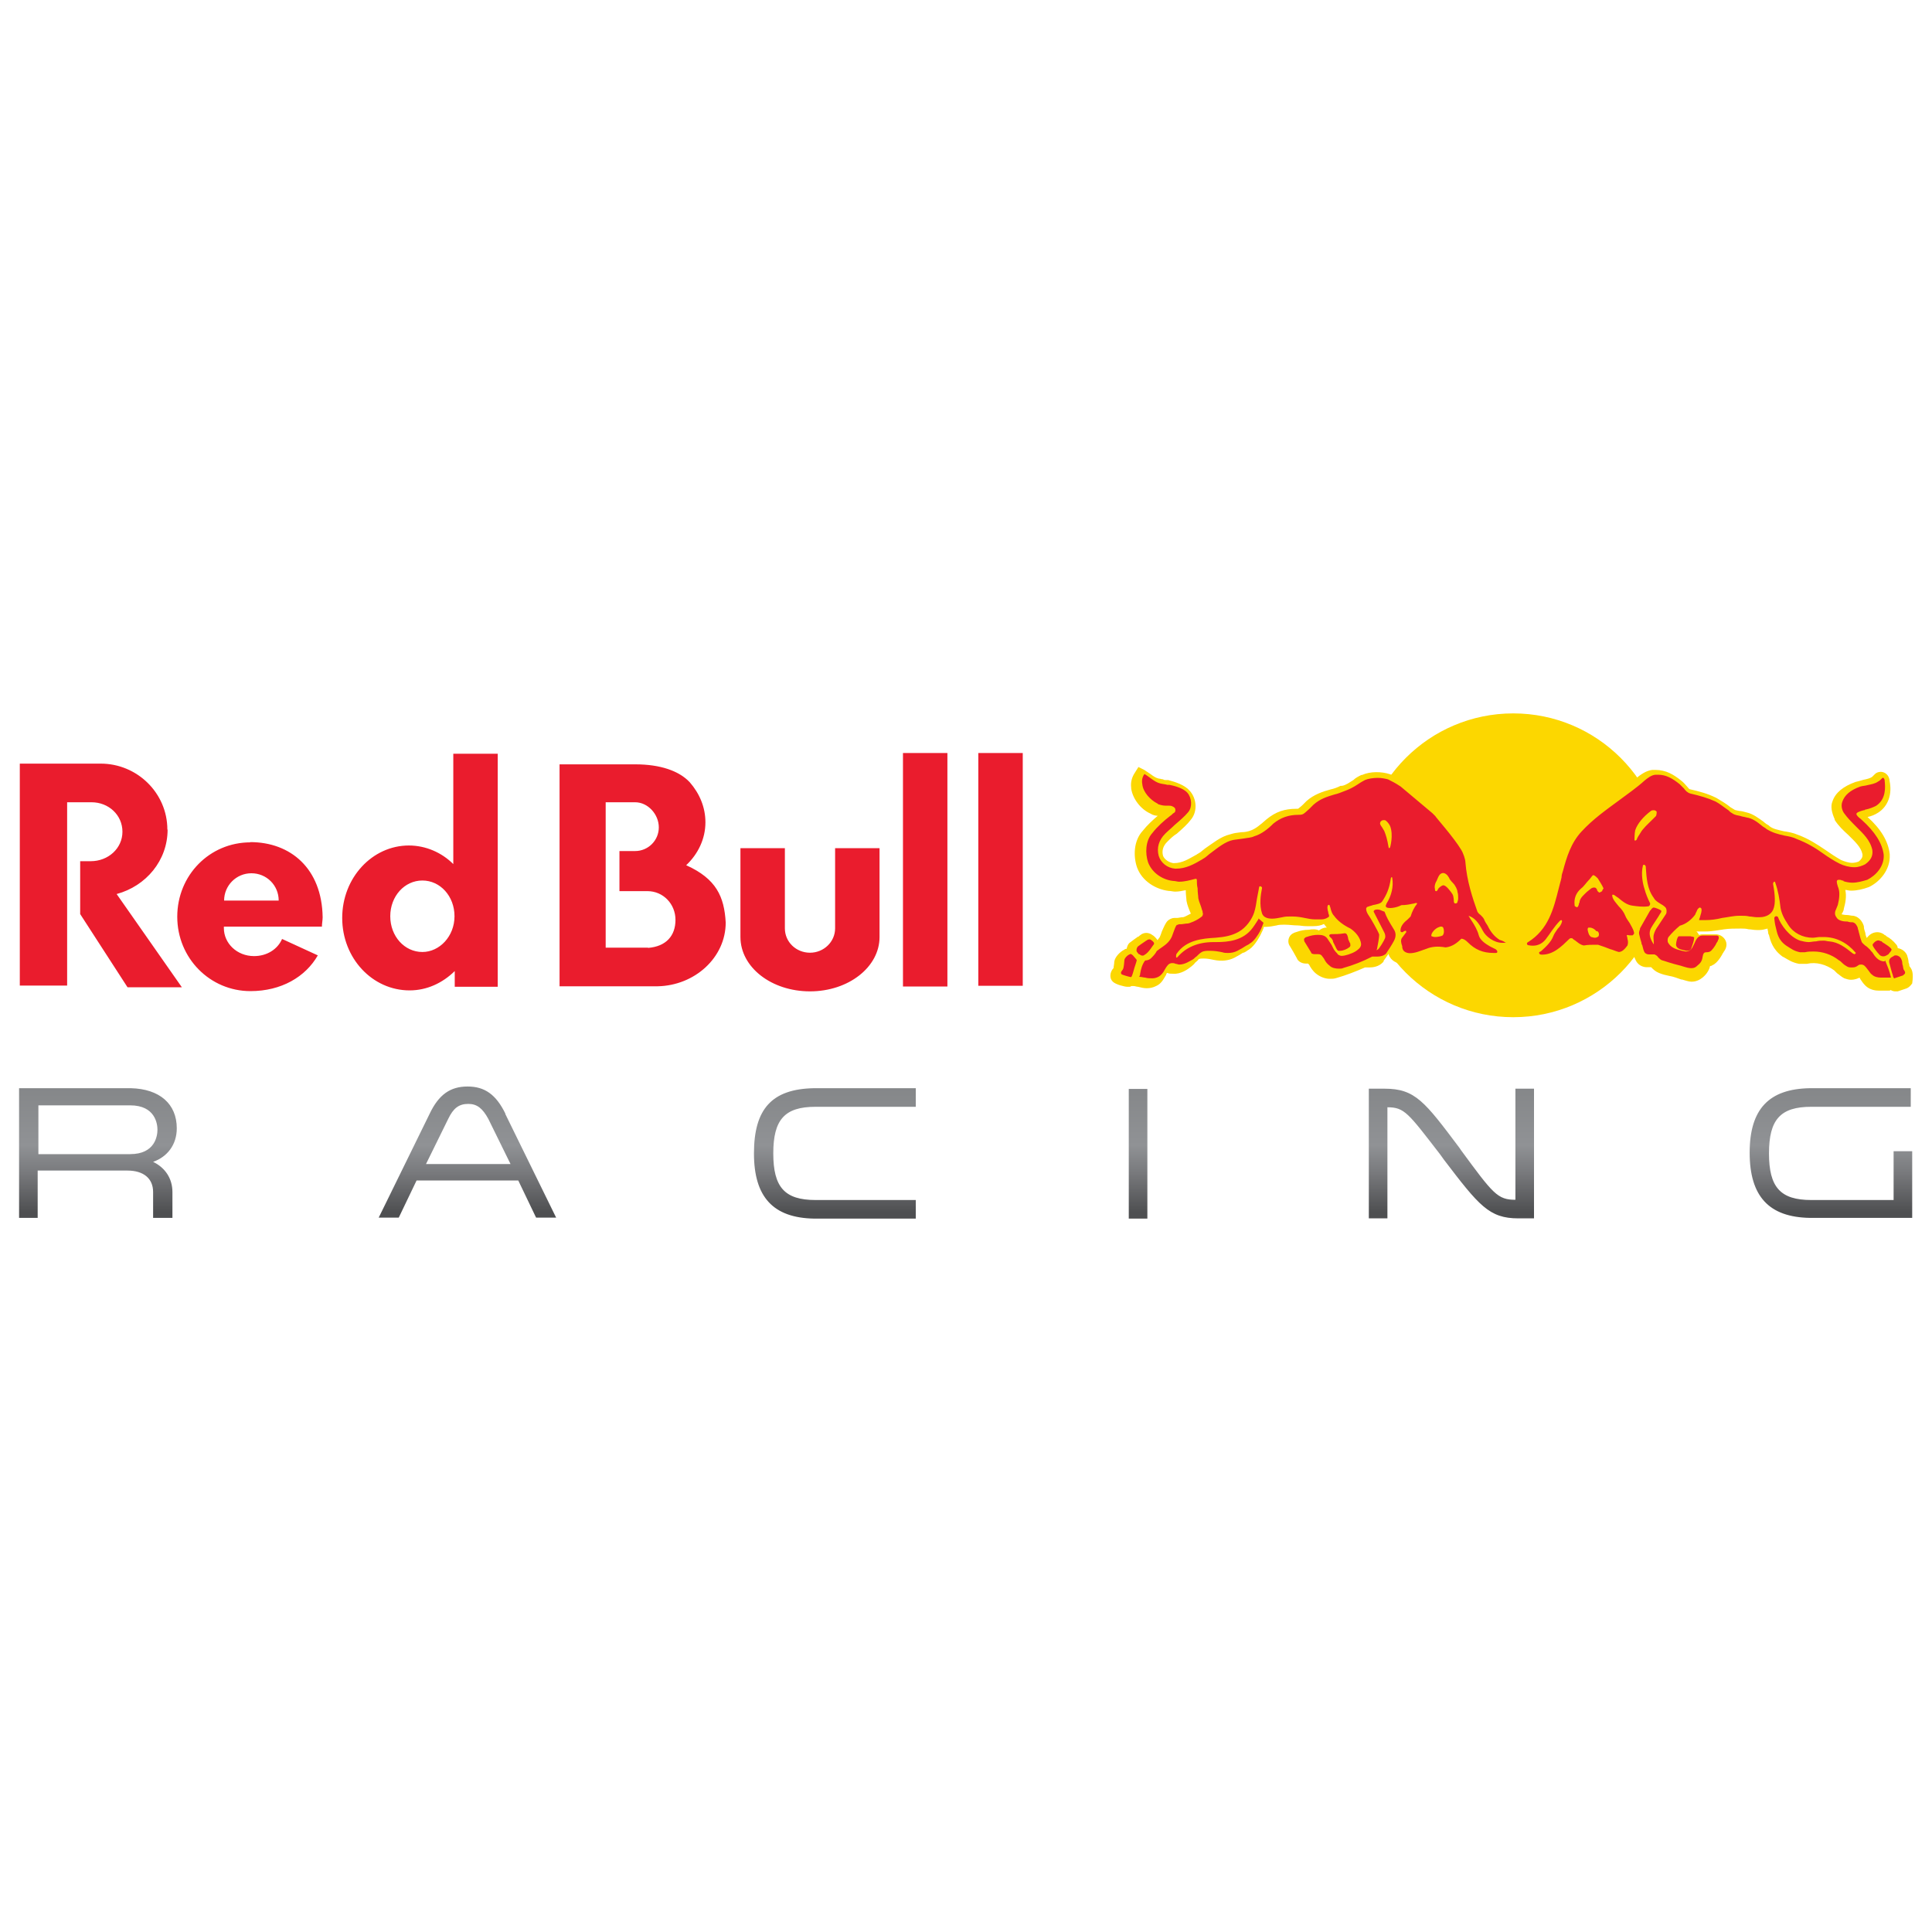 <?xml version="1.0" encoding="UTF-8"?>
<svg id="f1" xmlns="http://www.w3.org/2000/svg" width="80" height="80" xmlns:xlink="http://www.w3.org/1999/xlink" viewBox="0 0 80 80">
  <defs>
    <style>
      .cls-1 {
        fill: url(#linear-gradient);
      }

      .cls-1, .cls-2, .cls-3 {
        stroke-width: 0px;
      }

      .cls-2 {
        fill: #ea1c2d;
      }

      .cls-3 {
        fill: #fcd700;
      }
    </style>
    <linearGradient id="linear-gradient" x1="-181.32" y1="199.7" x2="-181.32" y2="200.29" gradientTransform="translate(1753.75 -1842.53) scale(9.45)" gradientUnits="userSpaceOnUse">
      <stop offset="0" stop-color="#838587"/>
      <stop offset=".5" stop-color="#909295"/>
      <stop offset=".7" stop-color="#797a7d"/>
      <stop offset="1" stop-color="#4e4f51"/>
    </linearGradient>
  </defs>
  <g id="Red_Bull_Racing" data-name="Red Bull Racing">
    <g>
      <path class="cls-1" d="M7.32,46.72c0-1.01-.71-1.63-1.9-1.66H.79v5.37h.77v-1.96h3.71c.68,0,1.07.33,1.07.89v1.07h.8v-1.07c0-.56-.3-1.01-.8-1.25.59-.21.98-.71.98-1.39h0ZM5.39,47.79H1.59v-2.02h3.8c1.04,0,1.13.77,1.13,1.01s-.09,1.01-1.13,1.01ZM20.93,46.12c-.39-.8-.86-1.13-1.57-1.13s-1.19.33-1.57,1.13l-2.05,4.18-.06.12h.83l.03-.06.71-1.48h4.21l.71,1.48.03.06h.83l-.06-.12-2.05-4.18ZM17.64,48.2l.92-1.87c.21-.44.44-.62.83-.62.36,0,.59.18.83.62l.92,1.87h-3.5ZM31.22,47.76c0,1.81.8,2.67,2.49,2.7h4.21v-.77h-4.15c-1.28,0-1.75-.53-1.75-1.93s.47-1.93,1.75-1.93h4.15v-.77h-4.21c-1.75.03-2.49.86-2.49,2.7h0ZM46.74,50.46h.77v-5.37h-.77v5.37ZM62.75,49.68c-.74,0-.92-.24-2.25-2.05l-.06-.09c-1.45-1.93-1.84-2.46-3.11-2.46h-.65v5.37h.77v-4.6c.71,0,.86.24,2.19,1.96l.15.21c1.45,1.9,1.87,2.43,3.08,2.43h.65v-5.37h-.77v4.6ZM78.41,47.67v2.02h-3.41c-1.28,0-1.75-.53-1.75-1.93s.47-1.93,1.75-1.93h4.12v-.77h-4.18c-1.69.03-2.49.86-2.49,2.67s.8,2.67,2.49,2.7h4.24v-2.76h-.77Z"/>
      <path class="cls-2" d="M34.58,35.12v3.32c0,.56-.47,1.01-1.04,1.01s-1.04-.44-1.04-1.01v-3.32h-1.84v3.68c0,1.25,1.28,2.25,2.88,2.25s2.88-1.01,2.88-2.25v-3.68h-1.84ZM40.51,31.18v9.64h1.84v-9.64h-1.84ZM37.39,40.85h1.84v-9.67h-1.84v9.67ZM28.41,35.83c.5-.47.8-1.1.8-1.78,0-.62-.24-1.19-.65-1.66-.44-.47-1.22-.74-2.25-.74h-3.14v9.19h4.06c1.54-.03,2.82-1.19,2.82-2.64-.06-1.07-.39-1.81-1.63-2.37ZM26.83,39.24h-1.75v-6.02h1.22c.53,0,.98.5.98,1.04s-.44.98-.98.98h-.65v1.66h1.16c.65,0,1.16.53,1.16,1.19s-.39,1.1-1.13,1.16h0ZM6.93,34.35c0-1.51-1.25-2.73-2.76-2.73H.82v9.19h1.96v-7.59h1.01c.71,0,1.28.53,1.28,1.22s-.59,1.22-1.31,1.22h-.44v2.19l1.96,3.03h2.25l-2.7-3.86c1.22-.33,2.11-1.39,2.11-2.67h0ZM10.37,34.88c-1.69,0-3.03,1.36-3.03,3.08s1.36,3.08,3.03,3.08c1.28,0,2.28-.59,2.79-1.48l-1.48-.68c-.18.42-.62.71-1.16.71-.71,0-1.25-.53-1.25-1.16v-.06h4.06c0-.12.03-.27.03-.39-.03-2.02-1.33-3.11-3-3.11ZM9.28,37.29c0-.62.5-1.13,1.13-1.13s1.13.5,1.13,1.13h-2.25ZM20.61,40.85v-9.64h-1.84v4.57c-.47-.47-1.13-.77-1.84-.77-1.51,0-2.76,1.33-2.76,3s1.25,3,2.79,3c.71,0,1.36-.3,1.87-.8v.65h1.78ZM17.49,39.42c-.74,0-1.33-.65-1.33-1.48s.59-1.48,1.33-1.48,1.33.65,1.33,1.48-.62,1.48-1.33,1.48Z"/>
      <g>
        <circle class="cls-3" cx="62.66" cy="35.83" r="6.29"/>
        <path class="cls-3" d="M79.09,40.04s-.03-.03-.03-.06,0-.06-.03-.12c0-.09-.03-.21-.06-.3-.06-.15-.21-.27-.39-.3,0-.06-.03-.12-.06-.15-.12-.15-.27-.27-.39-.33-.03-.03-.06-.06-.09-.06l-.03-.03c-.09-.06-.18-.09-.27-.09-.18,0-.33.09-.44.24-.03-.06-.06-.15-.06-.21-.03-.09-.06-.18-.06-.24v-.03c-.03-.12-.15-.39-.44-.44-.09,0-.18-.03-.24-.03-.15,0-.21-.03-.24-.03,0,0,0-.03.03-.06.03-.06.06-.12.06-.18.06-.21.12-.5.06-.77.06,0,.15.03.24.03.24,0,.5-.06.74-.15.44-.21.89-.71.86-1.33v-.03c-.06-.53-.36-1.04-.92-1.54.15-.03.3-.09.44-.18.42-.27.59-.77.47-1.33v-.03c-.06-.3-.3-.33-.36-.33-.09,0-.18.03-.24.09l-.03.03-.09.09c-.09.06-.21.09-.36.12-.09.03-.21.06-.33.09-.5.18-.83.44-.95.8-.09.21-.03.47.09.74v.03c.15.24.36.44.56.62.27.27.53.5.59.8,0,.06.03.15-.15.3-.06.03-.18.06-.27.06-.15,0-.33-.06-.47-.12-.21-.12-.44-.27-.65-.42-.36-.24-.71-.47-1.13-.62-.21-.09-.39-.12-.59-.15-.24-.06-.44-.09-.59-.21l-.03-.03c-.06-.03-.15-.09-.21-.15-.21-.15-.44-.33-.71-.39-.12-.03-.21-.06-.3-.06-.12-.03-.18-.03-.21-.06-.06-.03-.09-.06-.15-.09-.18-.15-.39-.27-.59-.39-.36-.18-.71-.27-1.1-.36-.03,0-.06-.06-.12-.12s-.12-.15-.24-.24c-.3-.24-.62-.44-1.07-.44h-.12c-.27.03-.5.21-.65.33-.33.3-.68.53-1.04.8-.53.39-1.1.8-1.57,1.33-.5.53-.68,1.19-.86,1.75-.03.09-.06.18-.06.27-.03.15-.09.33-.12.47-.21.8-.39,1.57-1.13,2.05-.12.09-.18.21-.18.36.03.15.12.27.24.33.06.03.15.06.3.06,0,.09.03.15.09.21s.15.15.33.15c.5,0,.89-.3,1.19-.59.12.09.27.21.44.24h.12c.18-.03.36-.06.5-.03.15.06.3.12.47.18.12.03.24.09.36.12l.06.03h.06c.33,0,.53-.3.59-.42v-.06s.03-.06.03-.09l.03.06c.03.15.09.33.18.44s.24.18.39.18h.18l.03.03c.06.06.15.15.3.21s.27.09.42.12c.18.03.33.09.5.15h.03c.12.03.27.09.39.09.21,0,.36-.09.47-.18.18-.15.27-.33.3-.47.03,0,.06,0,.09-.03.24-.09.44-.5.44-.5.03-.03.03-.06.06-.09.06-.09.09-.18.09-.27,0-.21-.18-.39-.39-.42h-.59c-.06,0-.09,0-.15.03-.03-.03-.06-.12-.12-.15h.39c.27,0,.53-.06.77-.09.21-.03.42-.03.65-.03h.06c.09,0,.18,0,.3.03.09,0,.21.03.33.03h.12c.12,0,.21-.03.33-.06,0,.06.03.12.03.21l.03.06c.06.24.15.59.56.89l.06.03c.21.12.33.21.62.27h.33c.39-.09.8.03,1.13.27l.03.03.09.09c.09.06.18.15.3.21.09.03.18.06.27.06.18,0,.3-.06.36-.09,0,.03.03.03.03.06.06.09.12.18.21.27.18.18.42.21.56.21h.39c.06,0,.09,0,.09-.03.09.06.18.06.21.06h.09l.36-.12c.09-.03.18-.12.24-.21.06-.42,0-.56-.09-.68h0ZM67.79,38.26l-.03-.03s-.03-.03-.03-.06c-.06-.09-.09-.15-.12-.21.12,0,.21.03.33.03l-.15.27ZM62.46,38.74l-.18-.09c-.15-.09-.27-.27-.39-.47l-.18-.27c-.06-.09-.15-.15-.21-.21l-.03-.03c-.21-.56-.42-1.22-.47-1.9,0-.18-.12-.47-.24-.68-.33-.53-1.07-1.39-1.13-1.45l-.09-.09-.03-.03-1.33-1.1-.03-.03c-.27-.21-.39-.24-.59-.33-.36-.12-.83-.12-1.16.03h-.03c-.12.06-.24.12-.33.21-.15.09-.3.21-.47.24h-.06c-.12.06-.27.12-.42.15-.33.09-.68.21-.98.47l-.18.18c-.06.06-.15.12-.18.15h-.06c-.5,0-.86.12-1.25.44-.24.21-.44.39-.68.47-.09.03-.21.06-.36.06-.24.03-.27.03-.47.09-.39.09-.74.39-1.04.59-.12.09-.21.18-.24.18-.03.03-.06.03-.09.06-.33.18-.59.36-.95.36h-.03c-.18-.03-.36-.15-.42-.3-.06-.21,0-.42.18-.59.12-.12.24-.24.39-.33.24-.21.44-.39.59-.59.27-.33.24-.86-.06-1.19-.21-.24-.59-.36-.89-.44h-.12s-.06,0-.09-.03c-.06,0-.12-.03-.18-.03-.12-.03-.21-.09-.33-.18l-.27-.18-.24-.12-.15.24c-.12.18-.18.39-.15.62v.03c.06.42.39.86.8,1.04s.03,0,.03.03c.09.03.18.06.27.06-.21.18-.44.39-.62.62-.39.42-.39,1.07-.24,1.51.21.59.8.92,1.31.98.09,0,.18.03.27.03.15,0,.3-.03.44-.06,0,.21.03.36.03.44.03.18.12.39.18.53-.12.06-.27.15-.33.15-.09,0-.18.03-.24.03h-.12c-.09,0-.21.06-.27.12-.09.09-.15.24-.24.44-.03.09-.06.18-.09.24-.03.03-.06.09-.09.12-.06-.09-.15-.18-.21-.21-.15-.12-.36-.12-.5,0-.03.03-.06.03-.06.06h-.03c-.09.06-.21.15-.33.24-.09.06-.12.15-.15.27-.03,0-.06,0-.09.03-.18.09-.39.3-.42.5,0,.09-.03.21-.03.27l-.03.03c-.12.15-.15.39,0,.53.12.12.5.21.59.21h.12s.06-.03.06-.03h.09c.06,0,.12.03.18.03.12.03.24.06.36.06.15,0,.27-.03.39-.09.21-.09.3-.27.39-.42.03-.03.03-.09.06-.12h.03c.06.03.12.03.21.03.33.03.62-.18.77-.3.06-.06.12-.09.15-.15.06-.06.12-.09.15-.15.06-.03.12-.03.21-.03.15,0,.3.03.44.06.3.06.59.03.83-.09.12-.06.27-.15.36-.21h.03c.06-.03.12-.06.15-.09.24-.12.42-.42.53-.62.06-.12.15-.3.15-.36h.06c.15,0,.33-.03.47-.06.09-.03.21-.03.27-.03h.09c.15,0,.36.03.5.03.12,0,.21.03.39.03h.27c.18,0,.33-.03.44-.09.03.03.09.12.12.15h-.03c-.12,0-.21.06-.3.12-.09-.06-.27-.06-.42-.03-.18,0-.33.03-.5.09-.12.03-.24.09-.3.21s-.06.27.03.39c.09.15.18.3.27.47l.03.06c.03.06.15.18.36.18h.09s0,.03.03.03c.06.12.15.27.3.39s.36.21.56.21c.09,0,.18,0,.27-.03.42-.12.8-.27,1.19-.44h.18c.15,0,.39-.03.56-.21l.03-.03v-.03c.06-.09.15-.21.21-.3v.03c.09.27.36.39.59.39.27,0,.47-.09.68-.18.03,0,.06-.03.09-.03h.03c.15-.06.39-.09.65-.03h.06c.27-.03.5-.15.68-.3.33.36.77.53,1.28.53h.18c.18-.03.27-.18.3-.33v-.09s.06,0,.09-.03c.15-.03.27-.15.3-.33.21-.21.15-.36,0-.42h0ZM58.01,37.88s-.03.03-.06.03c-.09.09-.18.18-.27.3-.06-.09-.09-.18-.12-.24.15-.03.27-.06.39-.12.06.03.06,0,.06.03h0Z"/>
      </g>
      <path class="cls-2" d="M46.8,39.51s0,.03,0,0c-.12.03-.24.18-.24.24-.03.33-.03.36-.12.47-.03.03-.03.09,0,.12s.36.12.39.12.06-.09.12-.3c.03-.12.09-.27.12-.39,0,0,0-.03-.03-.06-.06-.06-.15-.21-.24-.21h0ZM47.18,39.51s.06.06.12.06c.03,0,.06,0,.09-.03.18-.09.36-.42.39-.44.03-.06-.03-.12-.12-.18-.03-.03-.09-.03-.15,0-.03.03-.06.03-.09.06-.09.06-.18.12-.3.21-.03.03-.06.09-.06.15,0,.03,0,.06.03.09,0,0,.06.09.09.09h0ZM62.31,39.01c-.09-.06-.21-.09-.21-.09-.24-.15-.39-.36-.5-.59-.06-.09-.12-.18-.15-.27-.03-.06-.09-.12-.15-.18-.06-.03-.09-.09-.12-.12-.21-.59-.44-1.28-.5-2.05,0-.12-.09-.39-.18-.53-.3-.5-1.04-1.33-1.07-1.39l-.09-.09-.03-.03-1.31-1.1c-.27-.18-.36-.21-.53-.3-.12-.03-.27-.06-.42-.06-.18,0-.39.03-.53.09-.12.06-.21.12-.3.18-.18.12-.36.21-.53.27-.15.06-.3.12-.44.15-.3.09-.59.18-.86.42l-.18.18c-.24.21-.24.24-.44.24-.42,0-.74.12-1.04.36-.24.24-.5.44-.8.53-.12.06-.27.06-.42.09-.21.03-.24.03-.44.06-.33.06-.65.33-.92.53-.09.06-.21.18-.27.21-.03.03-.06.03-.09.06-.36.21-.68.39-1.1.39h-.03c-.33-.03-.59-.24-.68-.53-.09-.33,0-.65.27-.92.12-.12.27-.24.39-.36.21-.18.42-.36.56-.53.18-.21.15-.59-.03-.8s-.59-.3-.74-.33h-.09c-.09-.03-.18-.03-.3-.06-.24-.06-.44-.27-.65-.39-.09.12-.12.27-.09.42.03.33.33.65.62.8,0,0,.03,0,.03.03.09.03.21.06.3.06h.12c.06,0,.12,0,.18.03s.12.06.12.15c0,.03,0,.09-.06.12s-.09.09-.15.12c-.27.21-.53.44-.74.71-.3.33-.3.86-.18,1.22.18.47.65.74,1.07.77.06,0,.15.03.21.03.24,0,.44-.06.68-.12h.03s.03,0,.03.06c0,.09,0,.21.03.33,0,.18.03.33.03.42.03.15.12.33.15.47.03.06.03.09.03.12.03.06,0,.15-.06.18-.18.15-.5.27-.56.27-.09,0-.21.03-.27.03h-.09s-.06.03-.09.03c-.06.06-.09.18-.15.33-.03.09-.06.18-.12.27-.12.18-.27.27-.44.39-.03.03-.09.06-.12.09-.06.12-.15.21-.24.3-.06.06-.15.09-.24.09-.12.15-.18.36-.21.56,0,.03,0,.06-.03.09v.03h.03c.06,0,.15.03.21.03.09.03.21.03.3.03s.18-.03.24-.06c.12-.06.21-.18.27-.3.03-.06.09-.15.15-.21.03-.03.09-.06.15-.06s.09,0,.15.03c.06,0,.09.03.15.03.24,0,.44-.15.56-.21.06-.03.09-.09.15-.12.06-.06.15-.15.21-.18.09-.06.21-.06.36-.06.18,0,.36.03.5.06.09.03.15.03.24.03.15,0,.27-.03.39-.09s.27-.15.36-.21c.06-.03.12-.06.15-.09.18-.09.36-.39.42-.5s.15-.36.15-.36l-.21-.18v.03s-.15.24-.24.36c-.39.53-1.01.59-1.51.59h-.12c-.62,0-1.13.21-1.48.62-.03.03-.06.03-.06,0v-.06s0-.06.03-.09c.39-.56,1.07-.62,1.6-.65.39-.03.68-.09.95-.24.33-.18.56-.53.65-.8.06-.18.09-.39.12-.59.03-.15.06-.33.09-.47,0-.03.03-.03.03-.03h.03s.06.03.06.06c-.06.3-.12.71,0,1.07.06.15.21.21.42.21.12,0,.27-.03.42-.06.12-.03.21-.03.3-.03h.12c.18,0,.36.03.5.06s.3.06.44.06h.24c.12,0,.21-.03.3-.09.06-.03.03-.09,0-.18v-.03c-.03-.09-.06-.24,0-.3h.03s.03,0,.03.03.03.06.03.09c.03.12.06.24.15.33.15.21.39.39.68.53.18.12.42.36.44.65,0,.15-.15.24-.24.3-.15.09-.42.18-.56.18-.09,0-.18-.06-.18-.09-.15-.15-.15-.18-.24-.36l-.18-.27c-.09-.12-.21-.15-.39-.15-.15,0-.3.03-.47.09-.03,0-.06.03-.09.06s0,.09,0,.12l.27.44.03.06s.06.03.12.03h.15c.09,0,.12.03.15.06s.06.09.09.12c.06.12.12.21.24.3.09.09.24.12.39.12.06,0,.12,0,.18-.03.42-.12.8-.27,1.19-.47h.21c.12,0,.27-.03.36-.12.12-.18.24-.36.33-.53s.09-.33,0-.47c-.24-.39-.3-.5-.39-.74-.03,0-.06-.03-.09-.03-.06-.03-.12-.06-.21-.06s-.15.03-.15.09l.44.86c.03.06.06.15.03.24s-.24.44-.3.47c-.03,0-.03.03-.03.03,0,0-.03,0,0-.06.03-.15.09-.47.09-.59-.03-.12-.39-.74-.42-.77-.06-.09-.12-.18-.12-.3,0-.06.06-.09.09-.09.06-.03.12-.03.18-.06.15-.03.33-.06.39-.15.18-.27.3-.53.36-.95,0-.03.03-.06.03-.06,0,0,.03,0,.03.03.06.36-.03.74-.24,1.07,0,.03-.03.06-.03.09s.03.06.03.06c.09.06.39.03.62-.09.18,0,.33-.03.47-.06.06,0,.09-.03.15-.03.03,0,.03.03.03.03-.12.15-.21.33-.27.53l-.12.12c-.15.12-.3.27-.3.47,0,0,0,.06.06.06.03,0,.06,0,.06-.03.03,0,.06-.03.09-.03s.03.03.03.06l-.18.24c-.06.09-.03.21,0,.3.03.06,0,.09.03.15.03.12.18.18.3.18.21,0,.42-.09.59-.15.03,0,.06-.03.09-.03.21-.09.47-.12.8-.06.27-.03.47-.18.65-.36.09,0,.18.06.27.15.3.3.62.44,1.07.44h.09c.06,0,.06-.03.06-.06s-.03-.06-.06-.09l-.24-.12c-.21-.12-.42-.27-.47-.47s-.18-.42-.27-.56c-.03-.03-.03-.06-.06-.09-.03-.06-.06-.09-.09-.15.27.09.42.3.59.62.12.24.47.5.8.5h.15s.03-.03.03-.06c-.03.09-.03.06-.03.06h0ZM57.56,35.09s-.03.03-.03.03c0,0-.03,0-.03-.03-.06-.36-.12-.53-.18-.68-.03-.06-.06-.09-.09-.15-.06-.09-.12-.15-.06-.24.03-.03.06-.06.12-.06h.06c.06.03.15.12.21.24.15.39,0,.89,0,.89h0ZM59.79,38.59s0,.09-.06.15c-.06.03-.21.06-.3.06s-.12-.03-.15-.03c-.03-.03,0-.09,0-.09,0-.03.12-.24.33-.3,0,0,.06-.03.12,0s.06.18.06.21h0ZM60.38,37.2c0,.09-.03.12-.03.15s-.03.06-.09.06-.06-.09-.06-.09c0,0,0-.21-.06-.3s-.27-.39-.39-.36c-.03,0-.12.06-.18.12-.06.09-.06.12-.09.12s-.06,0-.06-.06-.03-.09,0-.21.06-.12.09-.21c0,0,.06-.15.09-.18.06-.09.15-.09.15-.09.03,0,.09,0,.18.09q.09.12.09.15s.06.09.15.18.18.27.18.36c.03.09.03.18.03.27h0ZM55.19,38.98l.09.18c.06.12.09.21.15.21h.06c.12,0,.27-.06.39-.15.06-.06.03-.09.03-.15,0-.03-.03-.03-.03-.06-.03-.06-.06-.12-.06-.18-.03-.12-.06-.21-.18-.18-.18.03-.33.03-.5.03,0,0-.06,0-.09.03-.03.06.03.09.09.15.03.06.06.09.06.12ZM78.83,40.16s-.03-.09-.03-.12c0-.06-.03-.09-.03-.15,0-.09-.03-.15-.06-.21s-.12-.12-.21-.12c-.03,0-.06,0-.09.03-.12.06-.21.12-.18.27.06.21.09.36.15.53,0,.03.03.12.06.12l.36-.12s.03-.03.03-.03c.09-.06.06-.12,0-.21h0ZM78.32,39.3c-.06-.09-.21-.18-.3-.24-.06-.03-.09-.06-.12-.09h-.03s-.06-.03-.09-.03c-.12,0-.24.15-.24.18,0,.06.09.18.21.33l.03.03c.06.09.12.12.21.12.06,0,.12-.03.21-.09.03-.06.15-.15.12-.21h0ZM70.02,38.77h-.5c-.06,0-.12.24-.12.36.03.15.18.18.3.21.03,0,.09.03.15.03.09,0,.15-.03.18-.09.06-.18.12-.33.12-.44v-.03c-.06-.03-.09-.03-.12-.03h0ZM78.03,39.81c-.21,0-.36-.15-.47-.33-.03-.06-.09-.09-.12-.15-.06-.06-.15-.15-.21-.18-.06-.06-.15-.12-.15-.18-.03-.06-.06-.18-.09-.3-.03-.09-.03-.15-.06-.21v-.03c-.03-.09-.09-.21-.21-.24-.06,0-.15,0-.21-.03-.18,0-.39-.03-.47-.18-.09-.12-.06-.24,0-.36.03-.06.03-.09.06-.15.06-.24.09-.5.03-.68,0-.03-.03-.06-.03-.09-.03-.09-.06-.21-.03-.24s.03-.03.09-.03c.03,0,.06,0,.12.03.03,0,.06,0,.06.03.09.03.24.06.36.06.21,0,.42-.06.62-.12.36-.18.71-.56.68-1.04-.06-.47-.36-.95-.92-1.45l-.03-.03c-.09-.06-.18-.15-.18-.21s.18-.12.3-.15c.03,0,.06,0,.06-.03h.03c.15-.03.3-.09.42-.15.42-.27.39-.77.36-1.04v-.03s-.03-.09-.06-.09h-.03l-.03.03c-.06.06-.09.09-.15.12-.12.09-.3.12-.44.15-.09.03-.21.03-.3.06-.42.15-.65.36-.74.62-.06.15-.03.33.06.47.15.21.33.39.5.56.3.3.59.56.68.98.03.24-.06.42-.3.59-.12.06-.27.12-.44.12-.21,0-.44-.06-.62-.15-.24-.12-.47-.27-.68-.42-.33-.24-.68-.44-1.07-.59-.18-.09-.36-.12-.53-.15-.27-.06-.5-.12-.74-.27-.06-.06-.15-.09-.21-.15-.18-.15-.39-.3-.62-.33-.09-.03-.18-.03-.24-.06-.12-.03-.24-.03-.36-.12-.06-.03-.09-.06-.15-.12-.18-.12-.36-.27-.53-.36-.33-.15-.65-.24-1.04-.33-.12-.03-.21-.12-.27-.21l-.18-.18c-.3-.24-.56-.39-.89-.39h-.09c-.18,0-.36.15-.47.24-.33.3-.71.56-1.07.83-.53.39-1.07.77-1.54,1.28-.44.47-.62,1.07-.77,1.63-.03.09-.06.18-.06.27-.03.15-.09.33-.12.47-.21.83-.42,1.69-1.28,2.22-.06.03-.03.12.03.12.03,0,.42.12.71-.24.21-.27.33-.5.59-.77,0,0,.03-.03.06-.03s.03.03.03.06c-.03.12-.09.21-.18.3-.06.09-.15.21-.18.3-.09.24-.3.44-.5.62,0,0-.03.03-.06.03l-.03.03c0,.06.03.09.12.09.47,0,.8-.33,1.13-.65,0,0,.03-.03.06-.03h.06s.06.06.12.09c.12.09.21.18.36.21.18-.03.33-.03.47-.03h.12c.18.06.36.12.5.18.12.03.24.09.36.12.15,0,.27-.15.36-.27.03-.09.03-.18,0-.27,0-.06-.03-.12-.03-.15.03-.03.06,0,.12,0h.12s.09-.06.06-.12c-.03-.15-.12-.27-.18-.39-.06-.09-.15-.21-.18-.3-.06-.15-.15-.27-.27-.39-.12-.15-.24-.27-.27-.42v-.06s.06,0,.06,0c.06.03.12.09.18.12.18.15.36.3.59.33.21.03.44.06.65.03.06,0,.09-.06.09-.12-.09-.18-.18-.39-.24-.62-.06-.18-.15-.59-.06-.95,0-.03.03-.03.06-.03s.06.06.06.09v.03c.03.44.06.89.33,1.25.06.12.18.18.27.24.06.03.15.09.21.15s.06.21.03.27l-.33.5c-.09.12-.15.24-.18.36s0,.24,0,.36v.03s-.03,0-.03-.03c-.15-.24-.18-.44-.09-.62.06-.12.33-.5.39-.62.03-.03.06-.09.03-.12s-.24-.12-.3-.12-.09.06-.12.09c0,0,0,.03-.03.03l-.42.74v.03c-.03.09-.06.15-.03.24.03.12.06.24.09.33,0,.03,0,.06.03.09.03.12.06.27.12.33.03.03.09.06.15.06h.24c.06.03.12.06.15.12.06.06.09.09.15.12.12.03.27.09.39.12.18.06.36.09.53.15.09.03.21.06.3.06.12,0,.18-.03.27-.12.15-.12.18-.21.21-.39.03-.15.09-.15.18-.15q.06,0,.12-.03c.06-.03.21-.21.27-.36.03-.03.06-.09.06-.12.03-.03.03-.06.03-.09,0-.09-.06-.09-.09-.09h-.59c-.18,0-.27.18-.33.33l-.09.18c-.06.09-.15.15-.27.15-.03,0-.12-.03-.15-.03-.24-.06-.47-.12-.59-.36,0-.03-.03-.12.03-.21.12-.15.3-.33.47-.47.24-.06.47-.24.62-.44.03-.03.03-.09.06-.12.03-.06.03-.12.12-.18.03-.03.06,0,.09.03.03.12-.03.24-.06.36,0,.03-.03.06-.03.09v.03h.24c.24,0,.47-.03.71-.09.24-.03.47-.09.71-.09h.09c.12,0,.21,0,.33.03.09,0,.21.03.3.03h.12c.3,0,.53-.15.59-.39.06-.18.06-.5-.03-.98v-.03s0-.03.03-.06.06,0,.06.03c.12.33.18.71.21.98s.15.5.33.77c.21.33.59.53,1.01.53.09,0,.21-.03.3-.03h.15c.53,0,.98.24,1.33.65v.03s-.03.03-.06.03l-.06-.03c-.3-.24-.59-.47-.98-.5-.06,0-.15-.03-.21-.03-.12,0-.21,0-.33.03-.12,0-.21.03-.3.03-.12,0-.24-.03-.36-.06-.44-.15-.8-.65-.92-.98,0,0-.03-.03-.06-.03h-.03c-.06.03-.06.06-.06.09s.03.27.06.36c.06.24.09.53.44.77.24.15.3.21.56.27h.21c.12-.03.24-.03.36-.03.36,0,.74.12,1.04.36.06.03.09.06.15.12s.15.12.21.15.12.03.18.03c.15,0,.18-.03.27-.09.03-.03.09-.03.12-.03.12,0,.18.09.27.21.06.06.09.15.18.21.09.09.24.12.36.12h.42c-.06-.3-.15-.47-.24-.71h0ZM66.19,38.77s-.06.06-.15.06c-.06,0-.12-.03-.15-.03-.09-.06-.12-.15-.15-.3,0-.03,0-.06.03-.09h.06c.09,0,.21.06.27.15.06-.03.15.09.09.21h0ZM66.34,36.9s-.09.06-.12.06c-.03-.03-.09-.06-.09-.12-.03-.06-.06-.09-.12-.09s-.12.03-.15.06-.12.09-.15.12c-.12.12-.27.24-.3.39q0,.06-.03.09c0,.06-.03.12-.06.15s0,0-.03,0-.03,0-.06-.03c-.03,0-.03-.03-.03-.06-.03-.27.06-.5.27-.68.12-.09.21-.24.33-.36.06-.06.09-.12.15-.18.03-.03.09,0,.21.12.03.06.18.27.24.42-.06.06-.06.12-.06.12h0ZM68.57,33.79l-.15.15c-.18.18-.39.36-.5.56-.06.09-.12.18-.15.27l-.03.03h-.06s0-.3.03-.42c.09-.27.33-.56.65-.8.03-.03.09-.03.12-.03.06,0,.09.03.12.06,0,.03,0,.12-.03.18h0Z"/>
    </g>
  </g>
</svg>